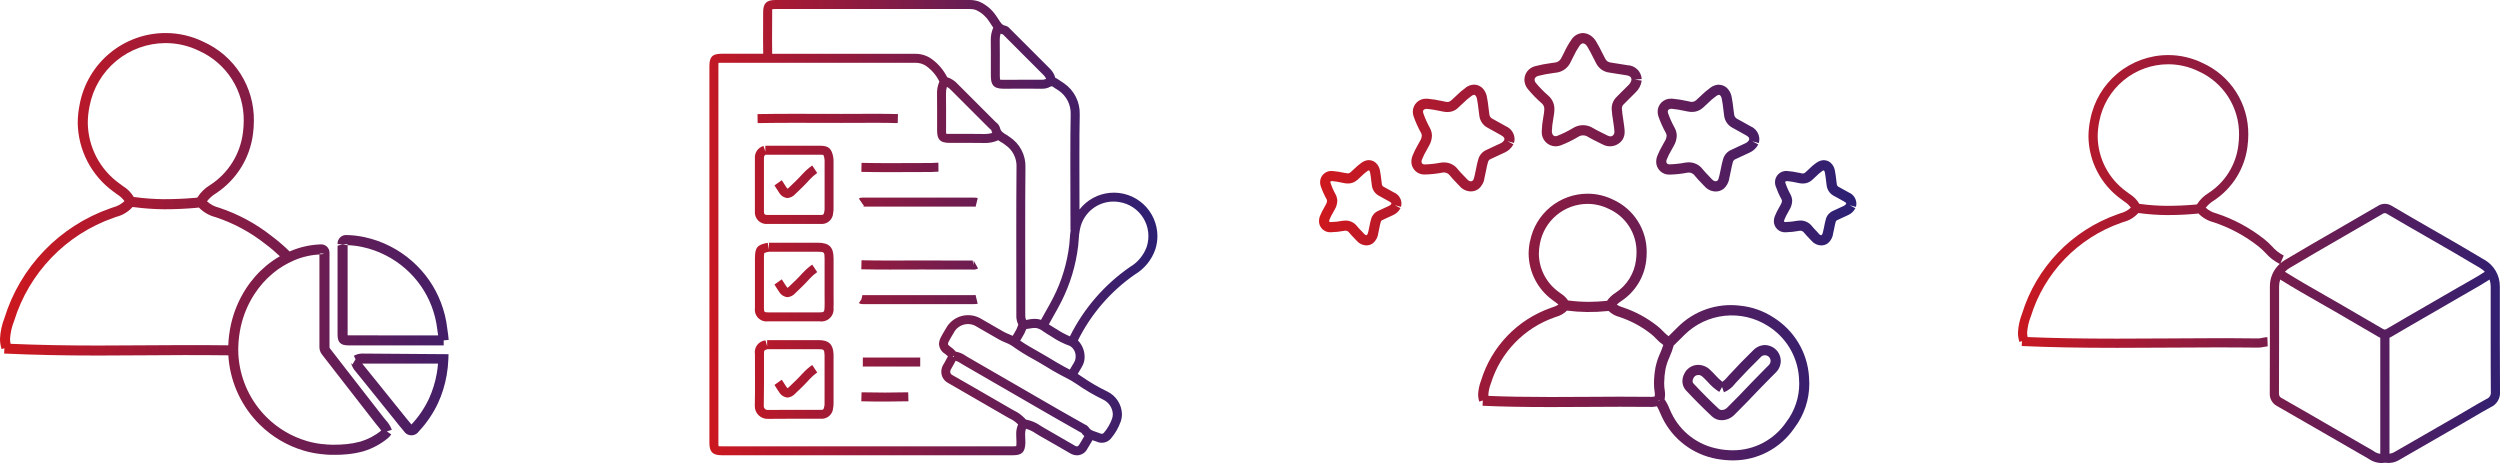 <svg xmlns="http://www.w3.org/2000/svg" xmlns:xlink="http://www.w3.org/1999/xlink" width="226.973" height="42.035" viewBox="0 0 226.973 42.035">
  <defs>
    <linearGradient id="linear-gradient" y1="1.168" x2="1.06" y2="1.087" gradientUnits="objectBoundingBox">
      <stop offset="0" stop-color="#ce181e"/>
      <stop offset="1" stop-color="#2a2075"/>
    </linearGradient>
    <linearGradient id="linear-gradient-2" y1="0.766" x2="1.17" y2="0.808" xlink:href="#linear-gradient"/>
    <linearGradient id="linear-gradient-3" x1="-0.039" y1="0.843" x2="1.053" y2="0.854" xlink:href="#linear-gradient"/>
    <linearGradient id="linear-gradient-4" y1="0.773" x2="1" y2="0.779" xlink:href="#linear-gradient"/>
    <clipPath id="clip-path">
      <path id="Path_4763" data-name="Path 4763" d="M13.813,35.617l-.02.816q1.07.026,2.139.025t2.139-.025l-.02-.816q-2.119.05-4.239,0M8.49,33.873c-.4.45-.843.871-1.256,1.262a1.425,1.425,0,0,1-.134.116,1.245,1.245,0,0,1-.12-.142c-.073-.1-.137-.206-.2-.312s-.133-.218-.207-.321l-.667.471c.064.089.12.183.177.276.077.126.155.253.244.372a1,1,0,0,0,.76.5,1.072,1.072,0,0,0,.711-.364c.425-.4.878-.836,1.3-1.307a4.158,4.158,0,0,1,.691-.607l-.452-.679a4.83,4.83,0,0,0-.844.739m5.437-.6h5.21v-.818h-5.21ZM4.938,36.84c.014-.691.019-1.383.019-2.076l0-2.6c0-.348,0-.367.312-.46H6.413l3.5,0c.488,0,.524.033.544.555v.953l0,3.374a1.323,1.323,0,0,1-.02.288c-.072.334-.094.334-.356.335H9.789l-2.364,0c-.7,0-1.4,0-2.11.011a.349.349,0,0,1-.377-.375m.307-5.41L5.09,30.9a1.081,1.081,0,0,0-.955,1.261l.005,2.6c0,.686,0,1.373-.018,2.087a1.152,1.152,0,0,0,1.211,1.18c.7-.009,1.394-.011,2.091-.011l2.364,0h.295a1.043,1.043,0,0,0,1.152-.98,2.059,2.059,0,0,0,.038-.459l0-4.4c-.037-.925-.43-1.3-1.358-1.3l-4.672,0Zm18.728-4.639-10.085,0-.086.384-.233.336a.678.678,0,0,0,.4.093l10.042,0a1.432,1.432,0,0,0,.349-.033l-.194-.793a1.066,1.066,0,0,1-.192.009M8.49,24.758c-.4.45-.843.872-1.256,1.262a1.425,1.425,0,0,1-.134.116,1.208,1.208,0,0,1-.12-.143c-.073-.1-.137-.205-.2-.31s-.133-.218-.208-.322l-.667.472c.064.089.12.182.177.277.078.125.155.252.244.371a.993.993,0,0,0,.76.5,1.068,1.068,0,0,0,.711-.364c.425-.4.878-.836,1.3-1.307a4.2,4.2,0,0,1,.691-.607l-.452-.679a4.867,4.867,0,0,0-.844.739m5.3-.314c.868.02,1.734.025,2.6.025l2.928-.007,2.273.005,1.809,0,.437,0c.046,0,.091.006.138.006a.77.77,0,0,0,.415-.11l-.4-.706-.015.408-.077-.413c-.045,0-.09-.005-.135-.005l-2.171,0-2.273-.005-2.928.007c-.86,0-1.722-.005-2.581-.025ZM5.327,28.36c-.333,0-.374-.042-.374-.378v-4.5a2.469,2.469,0,0,1,.031-.51,1.728,1.728,0,0,1,.427-.116H9.833c.6,0,.624.03.626.627v3.347l.005.693c0,.134,0,.269-.008.4-.017.4-.056.437-.456.437H5.327Zm.084-6.324v.628l-.116-.621c-.964.181-1.16.423-1.16,1.435v4.5a1.058,1.058,0,0,0,1.192,1.194H10a1.105,1.105,0,0,0,1.271-1.216c.007-.146.01-.294.01-.442l-.006-.693V23.478c0-1.049-.392-1.439-1.442-1.442Zm8.264-4.072-.1.073.465.671c-.047.033-.092.044-.092.049s.008,0,.026,0l10.042,0a.759.759,0,0,1,.155.01l.194-.792a1.566,1.566,0,0,0-.386-.033l-10.085,0ZM8.49,15.758c-.4.45-.842.872-1.256,1.263a1.3,1.3,0,0,1-.134.116,1.167,1.167,0,0,1-.12-.142c-.073-.1-.137-.206-.2-.313s-.133-.218-.207-.321l-.667.472c.064.09.12.183.177.276.077.127.155.253.244.373a.994.994,0,0,0,.76.5,1.072,1.072,0,0,0,.711-.364c.426-.4.878-.837,1.3-1.309a4.225,4.225,0,0,1,.691-.606l-.452-.678a4.891,4.891,0,0,0-.844.738m11.953-.98c-.1.009-.2.016-.314.016l-3.742.012c-.859,0-1.717-.005-2.575-.025l-.018.818c.864.019,1.729.024,2.593.024l3.758-.012c.118,0,.239-.009.359-.018.1-.007.193-.014.29-.015l-.007-.816c-.115,0-.229.008-.344.016M5.287,19.515c-.278,0-.335-.058-.335-.336V16.46l0-2.084c0-.221.062-.288.161-.33h4.971a1.7,1.7,0,0,1,.261.017,1,1,0,0,1,.094.316,1.319,1.319,0,0,1,.021.276v.018l0,2.107,0,2.107a1.348,1.348,0,0,1-.02.291c-.072.334-.077.334-.355.336H5.287Zm-.207-6.284v.537l-.168-.518a1.086,1.086,0,0,0-.781,1.135l0,4.795a1.052,1.052,0,0,0,1.151,1.151h4.8a1.039,1.039,0,0,0,1.153-.981,2.116,2.116,0,0,0,.037-.46l0-2.109,0-2.108a2.246,2.246,0,0,0-.037-.458c-.135-.651-.352-.983-1.154-.985Zm6.909-2.89-4.163-.008c-1.152,0-2.3.005-3.457.025l.013.818c1.149-.021,2.3-.026,3.444-.026l4.163.008,3.028-.009c.693,0,1.387.005,2.08.027l.025-.818c-.7-.021-1.4-.027-2.105-.027Zm21.158,30.1c-.459-.261-.915-.526-1.372-.792s-.935-.543-1.4-.809c-.1-.057-.2-.12-.3-.182a3.367,3.367,0,0,0-1.335-.567,1.268,1.268,0,0,0-.116-.116,3.2,3.2,0,0,0-.963-.7l-.251-.14q-1.706-.993-3.415-1.974L22.03,34.035a.331.331,0,0,1-.164-.291.386.386,0,0,1,.06-.206c.1-.165.194-.337.285-.509.049-.093.1-.184.148-.276A1.883,1.883,0,0,1,22.85,33c.072.045.143.09.218.133q2.983,1.71,5.955,3.442l.17.1c1.5.869,3,1.733,4.5,2.576l.088.044a1.305,1.305,0,0,0,.259.3c-.078.141-.162.278-.246.415l-.179.3c-.084.144-.167.218-.244.218a.483.483,0,0,1-.227-.077M22.1,32.356l.1-.056,0,.121Zm10.527,1.151-.354-.184c-.492-.264-.972-.554-1.518-.884-.318-.193-.64-.374-.963-.557-.527-.3-1.068-.6-1.572-.954.052-.1.111-.193.168-.288a3.7,3.7,0,0,0,.382-.767c.116-.013.232-.032.349-.053a1.805,1.805,0,0,1,.544-.044,1.6,1.6,0,0,1,.666.324c.1.07.2.139.309.2.137.082.273.168.41.253a7.294,7.294,0,0,0,1.689.856,1.08,1.08,0,0,1,.513.991.892.892,0,0,1-.062.346,2.949,2.949,0,0,1-.241.432c-.076.122-.154.246-.222.38l-.1-.05m2.838,5.834c-.114-.048-.235-.089-.355-.128-.33-.109-.538-.185-.657-.393a.751.751,0,0,0-.355-.281c-1.506-.842-3-1.7-4.495-2.57l-.169-.1q-2.978-1.727-5.958-3.442l-.191-.117a2.18,2.18,0,0,0-.906-.383,2.562,2.562,0,0,0-.519-.467c-.091-.068-.2-.162-.2-.228a.618.618,0,0,1,.084-.248c.091-.18.2-.355.3-.53l.141-.238a1.45,1.45,0,0,1,2.084-.561c.472.278.948.551,1.425.822l.6.344a5.288,5.288,0,0,0,.58.274,2.914,2.914,0,0,1,.6.3,17.3,17.3,0,0,0,1.919,1.2c.315.178.631.355,1.008.585.492.3.984.6,1.489.865l.365.19a8.583,8.583,0,0,1,1.09.632,17.64,17.64,0,0,0,2.4,1.408,1.543,1.543,0,0,1,.885,1.316,1.341,1.341,0,0,1-.073.43,4.122,4.122,0,0,1-.745,1.279.219.219,0,0,1-.176.083.449.449,0,0,1-.171-.04m-3.983-9.48c-.141-.089-.282-.176-.426-.262-.081-.048-.159-.1-.236-.153.146-.272.3-.54.45-.809.234-.413.468-.826.681-1.251a15.123,15.123,0,0,0,1.531-5.056c.023-.193.037-.39.05-.585a5.74,5.74,0,0,1,.113-.937,3.1,3.1,0,0,1,3.549-2.47A3.127,3.127,0,0,1,39.706,22.4a3.518,3.518,0,0,1-1.531,1.845,16.663,16.663,0,0,0-5.444,6.295,7.9,7.9,0,0,1-1.25-.681m-9.993-18,0-1.974c0-.445,0-.893-.008-1.386a1.9,1.9,0,0,1,.084-.616,1.4,1.4,0,0,1,.381.3q1.714,1.717,3.432,3.431c.038.039.08.075.121.112s.091.073.09.062a1.625,1.625,0,0,0,.09.282,2.6,2.6,0,0,1-.783.094h-.008c-.424-.008-.85-.011-1.276-.011l-1.83,0a1.666,1.666,0,0,0-.27,0,1.1,1.1,0,0,1-.024-.292M.818,40.219V6.032c0-.139.005-.224.005-.271,0-.03,0-.043-.009-.046A1.128,1.128,0,0,1,1.069,5.7H18.722a1.7,1.7,0,0,1,.97.3,3.741,3.741,0,0,1,1.18,1.389l.009.017a2.6,2.6,0,0,0-.214,1.153q.008.664.007,1.327l0,1.976c0,.817.293,1.107,1.11,1.109l1.831,0c.421,0,.842,0,1.265.01h.091a2.789,2.789,0,0,0,1.253-.248,4.122,4.122,0,0,0,.438.274.766.766,0,0,1,.088.065l.093.072a2.3,2.3,0,0,1,1.04,2.063q-.026,3.08-.022,6.156l.006,6.953,0,.305a1.725,1.725,0,0,0,.179.85.788.788,0,0,0-.039.106,2.522,2.522,0,0,1-.312.642c-.053.088-.108.178-.16.271-.113-.053-.227-.1-.34-.149a4.542,4.542,0,0,1-.492-.228l-.6-.344c-.474-.271-.947-.541-1.417-.818a2.286,2.286,0,0,0-3.206.857l-.135.229c-.113.191-.227.382-.327.58a1.374,1.374,0,0,0-.172.615,1.113,1.113,0,0,0,.535.886,2.56,2.56,0,0,1,.278.225c-.056.1-.11.2-.165.306-.08.153-.159.306-.253.454a1.2,1.2,0,0,0-.185.64,1.139,1.139,0,0,0,.571,1l1.96,1.132q1.708.986,3.412,1.973c.09.053.182.1.274.152a2.5,2.5,0,0,1,.725.506.31.31,0,0,0,.03.031,2.081,2.081,0,0,0-.173.9c0,.12.006.24.012.361s.011.214.011.32l0,.092c-.005.151-.015.232-.015.266,0,.015,0,.021.005.021a1.03,1.03,0,0,1-.289.023H1.111c-.132,0-.207-.007-.244-.007-.016,0-.024,0-.026.005a1.09,1.09,0,0,1-.023-.294m25.9-37.086h0M26.368,6.9l0-.776,0-1.326v-.03c0-.364,0-.73-.008-1.144a1.953,1.953,0,0,1,.075-.565,1.354,1.354,0,0,0,.22.066.136.136,0,0,0,.023.027l3.665,3.668a1.02,1.02,0,0,1,.227.335l-.032.02a.882.882,0,0,1-.4.066l-1.917,0c-.507,0-1.014,0-1.561.005-.133,0-.208-.007-.241-.007-.013,0-.02,0-.021,0a1.456,1.456,0,0,1-.028-.338M28.677,28.62l0-.305-.005-6.953c0-2.05,0-4.1.022-6.184a3.16,3.16,0,0,0-1.443-2.747,2.174,2.174,0,0,0-.19-.135c-.415-.233-.612-.386-.677-.684a.932.932,0,0,0-.352-.5l-.079-.072q-1.718-1.715-3.429-3.43a2.154,2.154,0,0,0-.936-.6,4.552,4.552,0,0,0-1.443-1.68,2.5,2.5,0,0,0-1.428-.444H5.7c-.007-.351-.01-.818-.01-1.306L5.7,1.38l0-.3C5.7.966,5.7.9,5.7.865c0-.013,0-.021,0-.022A1.178,1.178,0,0,1,5.991.82l17.665,0a1.571,1.571,0,0,1,.578.1,2.8,2.8,0,0,1,1.155,1.015c.064.086.123.18.182.274s.125.2.2.3l0,.006a2.673,2.673,0,0,0-.224,1.156V3.69c.006.37.007.738.007,1.106V6.122l0,.783c.009.746.187,1.151,1.152,1.151h0c.505,0,1.008-.006,1.513-.006l1.948.005a1.462,1.462,0,0,0,.8-.191.223.223,0,0,1,.229.015,2.594,2.594,0,0,0,.315.213c.065.041.133.081.2.128A2.5,2.5,0,0,1,32.8,10.38l0,.107c-.023.847-.03,2.414-.03,4.106,0,1.413,0,2.915.008,4.159l.005,2.131H32.8c-.045.27-.064.542-.081.8-.012.182-.025.364-.047.544a14.151,14.151,0,0,1-1.449,4.786c-.208.413-.435.814-.663,1.215-.153.27-.306.54-.453.813a1.791,1.791,0,0,0-.328-.079,2.513,2.513,0,0,0-.8.047c-.078.013-.154.028-.233.039a1.043,1.043,0,0,1-.065-.433M23.643,0,5.991,0C5.181,0,4.88.3,4.88,1.112V1.38L4.874,3.574c0,.486,0,.95.011,1.307H1.069c-.9,0-1.068.4-1.068,1.152V40.22c0,.81.3,1.111,1.11,1.111h26.46c.8,0,1.083-.277,1.116-1.1l0-.117c0-.119-.005-.238-.011-.359s-.011-.215-.011-.321a1.374,1.374,0,0,1,.076-.509,3.091,3.091,0,0,1,.9.432c.11.068.219.134.33.2.468.265.933.535,1.4.8s.919.535,1.381.8a1.277,1.277,0,0,0,.629.183,1.082,1.082,0,0,0,.951-.624l.169-.28c.095-.156.19-.311.277-.471l.082.027c.1.033.2.064.293.1a1.088,1.088,0,0,0,1.3-.275,4.936,4.936,0,0,0,.888-1.537,2.178,2.178,0,0,0,.116-.691,2.348,2.348,0,0,0-1.332-2.044A17.133,17.133,0,0,1,33.82,34.2c-.124-.09-.251-.173-.38-.251.056-.112.127-.225.2-.341a3.831,3.831,0,0,0,.3-.548,1.687,1.687,0,0,0,.126-.663,2.106,2.106,0,0,0-.608-1.488,15.887,15.887,0,0,1,5.165-5.983,4.3,4.3,0,0,0,1.86-2.277,3.969,3.969,0,0,0,.193-1.22A3.952,3.952,0,0,0,33.6,19.023V18.75c0-1.245-.008-2.745-.008-4.157,0-1.683.006-3.241.03-4.086l0-.127A3.3,3.3,0,0,0,32.2,7.565c-.082-.062-.17-.116-.258-.169a2.128,2.128,0,0,1-.229-.153,1.112,1.112,0,0,0-.31-.178,1.8,1.8,0,0,0-.483-.827L27.287,2.606a.749.749,0,0,0-.434-.278c-.262-.044-.389-.228-.59-.551-.072-.116-.143-.229-.223-.334A3.588,3.588,0,0,0,24.534.161,2.392,2.392,0,0,0,23.643,0Z" transform="translate(0 0)" fill="url(#linear-gradient)"/>
    </clipPath>
    <clipPath id="clip-path-2">
      <path id="Path_4762" data-name="Path 4762" d="M37.346,35.529c-.271-.316-.532-.643-.8-.978q-1.177-1.477-2.369-2.94L33.01,30.167c-.042-.054-.084-.1-.119-.153h6.823l.054,0c-.026.317-.068.65-.114.894a9.472,9.472,0,0,1-.713,2.3,9.063,9.063,0,0,1-1.578,2.324l0,.005-.012-.013M32.126,29.3l.151.313.2-.31-.2.311,0,.008L32,30.087a.362.362,0,0,1-.147-.247,1.707,1.707,0,0,0,.445.9l1.17,1.447c.79.975,1.581,1.952,2.37,2.942.267.336.536.674.816,1a.813.813,0,0,0,1.378.03A9.9,9.9,0,0,0,39.767,33.6a10.281,10.281,0,0,0,.783-2.517,10.608,10.608,0,0,0,.157-1.479l.014-.446L32.862,29.1a1.627,1.627,0,0,0-.736.2m-.5-1.853h-.065c0-.019,0-.041,0-.065l0-8.122-.457-.031.466-.084c-.01.035-.049.078-.049.1s0,.012.013.013a7.786,7.786,0,0,1,1.371.17,8.7,8.7,0,0,1,3.929,1.99,8.581,8.581,0,0,1,2.345,3.371,8.765,8.765,0,0,1,.524,2.134c.011.1.021.169.036.258.011.069.025.15.04.27H37.695Zm-.978-8.287.454.029-.455.116v4.037l0,4.041c0,.7.277.975.976.975l4.048,0h4.612v-.456l.454-.043c-.046-.482-.078-.68-.1-.829-.012-.07-.021-.128-.03-.209a9.592,9.592,0,0,0-.58-2.362,9.486,9.486,0,0,0-2.589-3.727,9.591,9.591,0,0,0-4.336-2.2,8.637,8.637,0,0,0-1.6-.192.777.777,0,0,0-.855.816M29.291,37.322a7.887,7.887,0,0,1-1.45-.286A8.656,8.656,0,0,1,24.224,34.9a8.722,8.722,0,0,1-2.556-5.369,7.312,7.312,0,0,1-.038-.77c0-.11,0-.22.006-.328a10,10,0,0,1,.23-1.8,8.986,8.986,0,0,1,1.215-2.9,8.323,8.323,0,0,1,1.691-1.917A7.8,7.8,0,0,1,26.7,20.64a6.7,6.7,0,0,1,2.412-.54L29,20.125v8.366a1.089,1.089,0,0,0,.229.689q.749.972,1.505,1.94l3.4,4.371c.061.078.124.153.189.229a3.683,3.683,0,0,1,.287.374,5.431,5.431,0,0,1-1.891,1,7.684,7.684,0,0,1-1.261.229,10.474,10.474,0,0,1-1.089.053l-.25,0a7.235,7.235,0,0,1-.827-.06M29,20.018l.456.005-.321.072A.812.812,0,0,1,29,20.018M.961,28.212a2.009,2.009,0,0,1-.049-.45,5.285,5.285,0,0,1,.37-1.625,14.441,14.441,0,0,1,9.027-9.36l.244-.088a2.915,2.915,0,0,0,1.481-.894.852.852,0,0,1,.123.011A22.007,22.007,0,0,0,14.9,16c1.008,0,1.942-.043,2.855-.124l.117-.013c.053-.007.108-.014.183-.022a3.2,3.2,0,0,0,1.522.878,14.742,14.742,0,0,1,4.5,2.423,14.046,14.046,0,0,1,1.332,1.123,9.023,9.023,0,0,0-1.221.846,9.26,9.26,0,0,0-1.876,2.125,9.917,9.917,0,0,0-1.339,3.2,10.952,10.952,0,0,0-.249,1.916c-2.861-.035-5.347-.016-7.746,0-1.372.01-2.713.02-4.08.02-2.906,0-5.38-.048-7.941-.156M12.271,14.9c-.042,0-.083-.01-.126-.012a2.855,2.855,0,0,0-.983-.992c-.1-.07-.2-.141-.292-.215a6.887,6.887,0,0,1-2.9-5.515,7.549,7.549,0,0,1,.163-1.538,7.037,7.037,0,0,1,6.9-5.716,6.912,6.912,0,0,1,3.05.709,6.868,6.868,0,0,1,4.045,6.336,8.528,8.528,0,0,1-.071,1.073,6.632,6.632,0,0,1-2.965,4.76,3.505,3.505,0,0,0-1.179,1.15c-.061.005-.133.013-.232.025-.887.078-1.794.118-2.805.12a20.889,20.889,0,0,1-2.6-.185M15.031,0A7.938,7.938,0,0,0,7.24,6.442a8.455,8.455,0,0,0-.183,1.724A7.855,7.855,0,0,0,10.3,14.4c.106.085.219.164.329.243a2.275,2.275,0,0,1,.673.617,2.362,2.362,0,0,1-1.055.573l-.26.093A15.344,15.344,0,0,0,.4,25.886,5.944,5.944,0,0,0,0,27.762a2.955,2.955,0,0,0,.149.934L.4,28.613.374,29.1c2.772.125,5.4.18,8.528.18,1.37,0,2.713-.01,4.086-.02,2.4-.018,4.886-.036,7.744,0,.007.122.016.245.027.367a9.655,9.655,0,0,0,2.825,5.926,9.544,9.544,0,0,0,3.991,2.359,8.858,8.858,0,0,0,1.613.319,8.309,8.309,0,0,0,1,.066H30.2l.182,0a10.972,10.972,0,0,0,1.185-.059,8.389,8.389,0,0,0,1.41-.26,6.388,6.388,0,0,0,2.255-1.209,1.413,1.413,0,0,0,.288-.333l-.4-.265.453-.151a2.659,2.659,0,0,0-.553-.881c-.056-.066-.113-.133-.167-.2l-3.4-4.372q-.753-.966-1.5-1.937a.182.182,0,0,1-.038-.131l0-8.4,0-.146a.754.754,0,0,0-.853-.762h-.006a7.6,7.6,0,0,0-2.7.614l-.062.026a16.329,16.329,0,0,0-1.646-1.411,15.637,15.637,0,0,0-4.775-2.567,2.423,2.423,0,0,1-1.083-.577,3.1,3.1,0,0,1,.828-.73,7.6,7.6,0,0,0,3.353-5.393,9.1,9.1,0,0,0,.079-1.191A7.75,7.75,0,0,0,18.48.8,7.825,7.825,0,0,0,15.031,0Z" fill="url(#linear-gradient-2)"/>
    </clipPath>
    <clipPath id="clip-path-3">
      <path id="Path_4764" data-name="Path 4764" d="M33.73,25.665a1.288,1.288,0,0,0,.162-.082c1.181-.7,2.371-1.383,3.559-2.067q1.319-.758,2.63-1.522c.288-.169.577-.333.867-.5.619-.353,1.256-.715,1.87-1.112a2.146,2.146,0,0,1,.1.64v4.971c0,1.523,0,3.047.014,4.582a.611.611,0,0,1-.4.649c-.538.294-1.067.606-1.6.919-.327.194-.655.387-.985.576q-1.331.762-2.654,1.53-1.544.89-3.089,1.776a1.168,1.168,0,0,1-.473.164ZM32.354,35.992c-.267-.167-.539-.321-.812-.474l-2.885-1.664c-1.568-.909-3.139-1.819-4.717-2.715-.18-.1-.243-.184-.243-.453q.014-2.416.011-4.833V24.471l0-3.447a2.055,2.055,0,0,1,.1-.646c1.205.756,2.454,1.467,3.663,2.156.792.452,1.586.9,2.371,1.369.455.271.915.535,1.375.8.5.291,1.01.582,1.511.881a1.573,1.573,0,0,0,.166.084V36.2a1.258,1.258,0,0,1-.54-.2m.8-11.126c-.5-.3-1.015-.594-1.524-.887-.456-.262-.912-.524-1.365-.793-.789-.468-1.587-.922-2.384-1.376-1.206-.687-2.451-1.4-3.645-2.146a2.15,2.15,0,0,1,.45-.354c1.6-.952,3.205-1.88,4.815-2.809,1.205-.694,2.411-1.388,3.61-2.093a.322.322,0,0,1,.393,0c1.225.724,2.458,1.432,3.692,2.14,1.584.909,3.168,1.82,4.733,2.759a2.281,2.281,0,0,1,.458.358c-.6.391-1.239.753-1.855,1.1-.292.167-.585.334-.876.5-.873.511-1.747,1.015-2.624,1.519-1.192.687-2.384,1.373-3.568,2.073a.319.319,0,0,1-.157.056.309.309,0,0,1-.153-.054M11.136,13.523c-.038-.005-.075-.009-.114-.013a2.581,2.581,0,0,0-.887-.9c-.092-.065-.182-.13-.267-.2a6.247,6.247,0,0,1-2.631-5,7.034,7.034,0,0,1,.147-1.4A6.381,6.381,0,0,1,13.639.835a6.269,6.269,0,0,1,2.766.642,6.228,6.228,0,0,1,3.668,5.746,7.516,7.516,0,0,1-.065.974,6.017,6.017,0,0,1-2.69,4.316,3.2,3.2,0,0,0-1.068,1.043c-.055,0-.12.012-.209.023-.8.071-1.623.108-2.545.109a19.085,19.085,0,0,1-2.359-.166M13.639,0A7.208,7.208,0,0,0,6.567,5.85,7.764,7.764,0,0,0,6.4,7.415,7.133,7.133,0,0,0,9.348,13.07c.1.077.2.15.3.223a2.067,2.067,0,0,1,.6.556,2.133,2.133,0,0,1-.951.515l-.238.085A13.907,13.907,0,0,0,.371,23.484,5.419,5.419,0,0,0,0,25.2a2.613,2.613,0,0,0,.136.846l.225-.076-.019.444c2.517.114,5.186.166,8.658.166,1.544,0,3.088-.01,4.631-.019,2.725-.016,5.422-.034,8.188,0a2.542,2.542,0,0,0,.53-.069,2.035,2.035,0,0,1,.325-.05l-.032-.834a2.79,2.79,0,0,0-.462.067,1.87,1.87,0,0,1-.369.051c-2.728-.036-5.457-.019-8.187,0-1.542.009-3.084.019-4.626.019-3.23,0-5.762-.045-8.122-.143a1.892,1.892,0,0,1-.042-.4,4.827,4.827,0,0,1,.336-1.477,13.1,13.1,0,0,1,8.187-8.492l.223-.08a2.625,2.625,0,0,0,1.341-.811.953.953,0,0,1,.113.01,19.775,19.775,0,0,0,2.49.174c.921,0,1.769-.038,2.591-.114l.109-.012.159-.02a2.917,2.917,0,0,0,1.383.8,13.335,13.335,0,0,1,4.08,2.2,6.157,6.157,0,0,1,.618.573,4.319,4.319,0,0,0,1.3,1.009,2.733,2.733,0,0,0-.892,2.062v4.831c0,1.609,0,3.219-.011,4.839a1.231,1.231,0,0,0,.666,1.173c1.575.9,3.143,1.8,4.71,2.712l2.894,1.67c.261.147.522.294.778.455a2.025,2.025,0,0,0,1.078.334,1.751,1.751,0,0,0,.267-.021l.115-.006a1.872,1.872,0,0,0,1.247-.256c1.033-.588,2.062-1.184,3.092-1.779q1.324-.765,2.65-1.528c.334-.19.665-.386,1-.582.52-.308,1.042-.615,1.572-.9a1.427,1.427,0,0,0,.835-1.4q-.018-2.283-.016-4.564V21.02a2.756,2.756,0,0,0-1.386-2.429c-1.571-.943-3.159-1.855-4.748-2.768-1.23-.708-2.461-1.415-3.682-2.136a1.155,1.155,0,0,0-1.243,0q-1.794,1.054-3.6,2.09c-1.615.929-3.227,1.859-4.826,2.814a3.054,3.054,0,0,0-.433.311l.3-.7a3.551,3.551,0,0,1-1.071-.843,6.837,6.837,0,0,0-.7-.648,14.163,14.163,0,0,0-4.334-2.333,2.218,2.218,0,0,1-.98-.519,2.806,2.806,0,0,1,.749-.659,6.908,6.908,0,0,0,3.044-4.9,8.351,8.351,0,0,0,.072-1.083A7.039,7.039,0,0,0,16.77.725,7.112,7.112,0,0,0,13.639,0Z" fill="url(#linear-gradient-3)"/>
    </clipPath>
    <clipPath id="clip-path-4">
      <path id="Path_4759" data-name="Path 4759" d="M37.763,31.848l.119-.135c.76-.824,1.476-1.561,2.187-2.252a.517.517,0,1,1,.766.688c-.215.222-.434.44-.651.659-.317.319-.634.637-.945.965-.714.754-1.431,1.505-2.175,2.233a.7.7,0,0,1-.49.221.367.367,0,0,1-.245-.077c-.779-.728-1.565-1.514-2.334-2.337a.285.285,0,0,1-.078-.206.57.57,0,0,1,.062-.241.49.49,0,0,1,.482-.32c.147,0,.263.062.458.246.133.124.259.257.383.39a4.488,4.488,0,0,0,1.041.9l.254-.445.167.479a2.387,2.387,0,0,0,1-.767M39.426,28.8c-.723.7-1.45,1.451-2.222,2.289l-.13.148a2.315,2.315,0,0,1-.449.428,4.8,4.8,0,0,1-.648-.612c-.14-.149-.278-.3-.424-.432a1.575,1.575,0,0,0-1.145-.494H34.4a1.4,1.4,0,0,0-1.247.83,1.468,1.468,0,0,0-.159.651,1.224,1.224,0,0,0,.326.837c.784.838,1.585,1.639,2.378,2.38a1.267,1.267,0,0,0,.875.326,1.621,1.621,0,0,0,1.137-.486c.75-.736,1.475-1.495,2.2-2.257.305-.322.617-.635.929-.949q.332-.331.661-.667a1.473,1.473,0,0,0,.425-1.025,1.442,1.442,0,0,0-.955-1.347,1.3,1.3,0,0,0-.481-.094,1.529,1.529,0,0,0-1.06.472m-8.584,4.55.077.017-.072.069Zm1.388-5.105v0h0v0m4.063,9.514a5.866,5.866,0,0,1-4.306-3.271c-.067-.129-.123-.264-.18-.4a3.8,3.8,0,0,0-.433-.822,2.7,2.7,0,0,0,.043-.46,1.912,1.912,0,0,0-.028-.338,4.213,4.213,0,0,1-.054-.692,7.722,7.722,0,0,1,.122-1.27,5.213,5.213,0,0,1,.371-1.1,7,7,0,0,0,.37-1.031l.012-.012c.183-.173.359-.35.535-.527.148-.15.3-.3.45-.447a6.107,6.107,0,0,1,7.552-.8,6,6,0,0,1,2.828,4.7c.015.18.023.359.023.537a5.733,5.733,0,0,1-1.182,3.5,5.838,5.838,0,0,1-4.84,2.558,7.3,7.3,0,0,1-1.285-.118m-20.909-4.82c0-.042-.007-.088-.007-.133a3.37,3.37,0,0,1,.231-1.006,9.234,9.234,0,0,1,5.768-5.984l.159-.057a2.211,2.211,0,0,0,.979-.563,15.84,15.84,0,0,0,3.657.043l.118-.012a2.285,2.285,0,0,0,1,.551,9.43,9.43,0,0,1,2.874,1.552,4.281,4.281,0,0,1,.428.4,4.14,4.14,0,0,0,.667.585c-.074.243-.175.483-.28.735a5.922,5.922,0,0,0-.43,1.306,8.586,8.586,0,0,0-.137,1.424,5.1,5.1,0,0,0,.068.847,1.037,1.037,0,0,1,.014.183,1.539,1.539,0,0,1-.011.181h-.008a1.113,1.113,0,0,1-.235.034c-1.954-.026-3.909-.014-5.866,0-1.107.007-2.212.014-3.319.014-2.253,0-4.027-.03-5.671-.1M26.228,25.16h0m-3.617-.882a2.162,2.162,0,0,0-.642-.621c-.062-.046-.125-.09-.184-.137a4.322,4.322,0,0,1-1.823-3.457,4.724,4.724,0,0,1,.1-.967,4.408,4.408,0,0,1,4.319-3.584,4.339,4.339,0,0,1,1.912.444,4.255,4.255,0,0,1,2.535,3.972,5.063,5.063,0,0,1-.046.675,4.148,4.148,0,0,1-1.858,2.98,2.563,2.563,0,0,0-.769.728l-.069.008c-.509.047-1.005.086-1.583.086a15.233,15.233,0,0,1-1.9-.127m-3.449-5.369a5.674,5.674,0,0,0-.121,1.154,5.266,5.266,0,0,0,2.171,4.181c.072.057.147.11.223.164a2.4,2.4,0,0,1,.311.248,1.942,1.942,0,0,1-.516.234l-.175.063a10.137,10.137,0,0,0-6.331,6.593,3.983,3.983,0,0,0-.267,1.261,2.057,2.057,0,0,0,.106.659l.317-.107-.022.481c1.8.082,3.71.118,6.2.118,1.108,0,2.216-.007,3.325-.014,1.95-.012,3.881-.024,5.863,0a2.024,2.024,0,0,0,.415-.053l.025-.005a3.564,3.564,0,0,1,.274.56c.067.158.134.315.211.465a6.838,6.838,0,0,0,4.962,3.755,8.312,8.312,0,0,0,1.451.133,6.713,6.713,0,0,0,5.574-2.929,6.634,6.634,0,0,0,1.366-4.049c0-.2-.009-.41-.027-.618a6.874,6.874,0,0,0-3.242-5.39,6.7,6.7,0,0,0-3.005-1.058,6.79,6.79,0,0,0-5.691,1.966c-.158.151-.312.305-.465.46l-.02.02c-.109.11-.218.221-.325.325a3.752,3.752,0,0,1-.5-.447,5,5,0,0,0-.522-.482,10.338,10.338,0,0,0-3.154-1.7,1.847,1.847,0,0,1-.527-.234,2.486,2.486,0,0,1,.4-.324A5.1,5.1,0,0,0,29.7,20.724a6.058,6.058,0,0,0,.053-.8,5.2,5.2,0,0,0-3.054-4.8,5.252,5.252,0,0,0-2.315-.538,5.323,5.323,0,0,0-5.222,4.32m-15.7-5.55c.122-.107.241-.218.358-.333a4.7,4.7,0,0,1,.587-.5c.091-.06.136-.065.178-.01a.449.449,0,0,1,.059.179c.049.233.075.47.1.707.016.149.034.3.056.444a1.231,1.231,0,0,0,.665.944c.168.087.333.181.5.275.14.079.278.159.418.234.123.067.187.125.187.175a.274.274,0,0,1,0,.041.5.5,0,0,1-.228.187c-.2.088-.394.18-.591.272l-.374.176a1.108,1.108,0,0,0-.636.714,6.1,6.1,0,0,0-.161.687c-.026.133-.052.265-.083.394l-.026.111c-.028.123-.056.251-.162.305a.273.273,0,0,1-.182-.1L3.879,18c-.142-.148-.286-.293-.415-.452a1.31,1.31,0,0,0-1.057-.523,1.65,1.65,0,0,0-.285.025,6.793,6.793,0,0,1-1.079.115c-.111,0-.12-.047-.12-.1l.02-.1a5.079,5.079,0,0,1,.355-.707l.136-.245a1.623,1.623,0,0,0,.228-.77,1.31,1.31,0,0,0-.173-.628,5.883,5.883,0,0,1-.462-1.075c0-.024,0-.1.158-.1h0a6.963,6.963,0,0,1,.927.151l.173.035a1.815,1.815,0,0,0,.345.035,1.218,1.218,0,0,0,.83-.31m.431-1.6a5.438,5.438,0,0,0-.71.6c-.107.1-.213.205-.327.3a.383.383,0,0,1-.389.065L2.3,12.694a7.592,7.592,0,0,0-1.14-.172A1.016,1.016,0,0,0,.1,13.544a1.146,1.146,0,0,0,.056.35,7.471,7.471,0,0,0,.536,1.2.34.34,0,0,1,.042.156.769.769,0,0,1-.115.331l-.128.23a5.69,5.69,0,0,0-.416.84A1.192,1.192,0,0,0,0,17.069a1.009,1.009,0,0,0,1.043,1.019,7.478,7.478,0,0,0,1.233-.128.416.416,0,0,1,.472.168c.145.18.306.348.469.514l.227.238a1.161,1.161,0,0,0,.861.4,1,1,0,0,0,.6-.2,1.394,1.394,0,0,0,.479-.92c.034-.145.065-.292.092-.439a5.662,5.662,0,0,1,.139-.594c.017-.063.045-.1.138-.144l.383-.18c.19-.089.38-.179.573-.264A1.4,1.4,0,0,0,7.4,15.9l-.523-.272.568.153a1.229,1.229,0,0,0,.042-.314,1.1,1.1,0,0,0-.674-.988c-.133-.072-.266-.147-.4-.222-.176-.1-.352-.2-.53-.292a.3.3,0,0,1-.177-.259c-.019-.139-.036-.278-.053-.418-.031-.263-.063-.526-.114-.781a1.286,1.286,0,0,0-.24-.57.958.958,0,0,0-.768-.4,1.165,1.165,0,0,0-.648.223m40.867,1.6c.121-.105.237-.216.354-.327a4.5,4.5,0,0,1,.591-.509c.094-.062.138-.066.179-.011a.491.491,0,0,1,.059.179c.048.231.074.465.1.7.018.152.035.3.058.452a1.227,1.227,0,0,0,.664.944c.17.087.335.181.5.275.14.079.279.159.418.234s.191.126.191.176a.25.25,0,0,1-.005.038.488.488,0,0,1-.228.189c-.191.084-.379.173-.567.262l-.4.186a1.128,1.128,0,0,0-.637.716c-.065.218-.11.441-.154.664-.026.14-.055.278-.089.42l-.022.1c-.028.127-.057.257-.164.313a.273.273,0,0,1-.182-.1L45.182,18c-.144-.149-.288-.3-.419-.459a1.321,1.321,0,0,0-1.058-.521,1.662,1.662,0,0,0-.286.025,6.7,6.7,0,0,1-1.08.115c-.108,0-.117-.046-.117-.094a.3.3,0,0,1,.021-.1,4.9,4.9,0,0,1,.347-.7l.14-.254a1.613,1.613,0,0,0,.231-.771,1.294,1.294,0,0,0-.161-.6,5.965,5.965,0,0,1-.475-1.1c0-.065.023-.065.159-.1a7.063,7.063,0,0,1,.92.149l.181.037a1.75,1.75,0,0,0,.346.036,1.218,1.218,0,0,0,.828-.311m.433-1.6a5.282,5.282,0,0,0-.718.609c-.105.1-.209.2-.32.3a.371.371,0,0,1-.388.065l-.175-.035a7.564,7.564,0,0,0-1.134-.17A1.017,1.017,0,0,0,41.4,13.544a1.159,1.159,0,0,0,.056.352,7.9,7.9,0,0,0,.535,1.2.313.313,0,0,1,.044.155.763.763,0,0,1-.118.332l-.134.241a5.651,5.651,0,0,0-.406.826,1.182,1.182,0,0,0-.08.424,1.006,1.006,0,0,0,1.04,1.017,7.522,7.522,0,0,0,1.235-.128.415.415,0,0,1,.472.168c.147.182.31.35.472.519l.222.233a1.167,1.167,0,0,0,.863.4,1.013,1.013,0,0,0,.606-.2,1.39,1.39,0,0,0,.477-.917c.037-.153.068-.306.1-.461.037-.191.075-.385.13-.573a.208.208,0,0,1,.138-.146l.408-.19c.184-.085.367-.172.552-.254a1.4,1.4,0,0,0,.688-.635l-.516-.274.563.153a1.188,1.188,0,0,0,.043-.314,1.108,1.108,0,0,0-.675-.989c-.135-.072-.266-.147-.4-.222-.176-.1-.352-.2-.53-.292a.3.3,0,0,1-.176-.259c-.021-.141-.036-.282-.054-.424-.029-.262-.061-.522-.114-.781a1.274,1.274,0,0,0-.238-.564.959.959,0,0,0-.767-.4,1.178,1.178,0,0,0-.648.222M12.613,6.8c.156-.136.305-.277.454-.42a5.935,5.935,0,0,1,.778-.666.489.489,0,0,1,.246-.106c.053,0,.114.065.159.12a.693.693,0,0,1,.1.284c.062.3.1.608.133.914.023.192.046.383.074.573a1.418,1.418,0,0,0,.78,1.114c.212.111.42.23.627.348.185.106.37.211.556.311.309.168.312.286.312.343h0a.5.5,0,0,1-.011.1.741.741,0,0,1-.364.313c-.257.114-.511.235-.765.354l-.475.224a1.3,1.3,0,0,0-.75.839,8.016,8.016,0,0,0-.2.856c-.033.175-.069.351-.112.529l-.03.13c-.052.234-.087.38-.186.453-.131.1-.328.043-.481-.125-.1-.112-.211-.223-.318-.334-.184-.189-.368-.378-.534-.584a1.564,1.564,0,0,0-1.257-.623,2.058,2.058,0,0,0-.345.03,8.651,8.651,0,0,1-1.411.152c-.184,0-.284-.092-.284-.256a.493.493,0,0,1,.035-.173,6.312,6.312,0,0,1,.452-.912l.18-.327a1.945,1.945,0,0,0,.28-.932,1.518,1.518,0,0,0-.188-.714,8.5,8.5,0,0,1-.6-1.342.412.412,0,0,1-.022-.131c0-.161.078-.244.346-.259a9.248,9.248,0,0,1,1.172.189l.256.051a2.216,2.216,0,0,0,.446.051,1.376,1.376,0,0,0,.953-.37m.718-1.852a6.651,6.651,0,0,0-.9.766c-.137.131-.275.264-.421.389-.213.188-.341.169-.613.113l-.252-.052a10.284,10.284,0,0,0-1.289-.205l-.111,0A1.179,1.179,0,0,0,8.518,7.135a1.344,1.344,0,0,0,.065.411,9.573,9.573,0,0,0,.682,1.518.545.545,0,0,1,.07.259,1.078,1.078,0,0,1-.169.491l-.175.316a7.36,7.36,0,0,0-.513,1.044,1.4,1.4,0,0,0-.092.494,1.168,1.168,0,0,0,1.206,1.177,9.6,9.6,0,0,0,1.565-.163.687.687,0,0,1,.733.262c.182.227.384.436.587.645.1.105.2.209.3.318a1.372,1.372,0,0,0,1.009.472,1.171,1.171,0,0,0,.7-.229,1.533,1.533,0,0,0,.539-1l.026-.113c.046-.188.082-.379.12-.569a7.511,7.511,0,0,1,.177-.764.391.391,0,0,1,.249-.267l.489-.23c.248-.116.495-.234.745-.344a1.663,1.663,0,0,0,.824-.763L17.1,9.816l.607.163a1.418,1.418,0,0,0,.051-.366,1.3,1.3,0,0,0-.8-1.156c-.18-.1-.358-.2-.536-.3-.216-.122-.434-.247-.656-.363a.505.505,0,0,1-.3-.429c-.026-.183-.049-.365-.071-.549-.037-.33-.077-.662-.145-.992a1.522,1.522,0,0,0-.279-.668,1.107,1.107,0,0,0-.884-.472,1.353,1.353,0,0,0-.76.262M34.844,6.8c.154-.135.3-.274.447-.416a6.054,6.054,0,0,1,.783-.67.491.491,0,0,1,.245-.106h0c.054,0,.116.066.157.117h0a.694.694,0,0,1,.1.288c.063.3.1.609.134.913.022.191.045.382.072.574a1.43,1.43,0,0,0,.781,1.113c.218.114.432.235.645.357.179.1.358.2.538.3.311.168.312.284.312.341a.413.413,0,0,1-.012.1.751.751,0,0,1-.364.311c-.253.113-.5.233-.757.351l-.482.227a1.311,1.311,0,0,0-.752.841,8.606,8.606,0,0,0-.2.846c-.035.178-.071.356-.113.535l-.031.138c-.054.232-.09.377-.183.447-.137.1-.329.046-.486-.125-.1-.108-.2-.213-.3-.32-.187-.192-.374-.386-.546-.6a1.565,1.565,0,0,0-1.258-.623,2.049,2.049,0,0,0-.345.03,8.651,8.651,0,0,1-1.409.152c-.184,0-.286-.092-.286-.256a.491.491,0,0,1,.034-.173,6.207,6.207,0,0,1,.45-.9l.187-.339a1.968,1.968,0,0,0,.278-.929,1.593,1.593,0,0,0-.213-.759,8.217,8.217,0,0,1-.582-1.3.413.413,0,0,1-.022-.131c0-.188.154-.257.341-.257h.006a9.139,9.139,0,0,1,1.167.188l.259.052a2.077,2.077,0,0,0,.427.047,1.429,1.429,0,0,0,.975-.366m1.477-2.114h0a1.355,1.355,0,0,0-.759.262,6.928,6.928,0,0,0-.907.77c-.136.13-.272.262-.413.385a.6.6,0,0,1-.616.113l-.256-.053a10.161,10.161,0,0,0-1.285-.2l-.11,0a1.178,1.178,0,0,0-1.226,1.181,1.346,1.346,0,0,0,.065.411,9.62,9.62,0,0,0,.68,1.52.556.556,0,0,1,.071.259,1.076,1.076,0,0,1-.167.491l-.18.324a7.253,7.253,0,0,0-.511,1.036,1.428,1.428,0,0,0-.092.494,1.169,1.169,0,0,0,1.208,1.177,9.589,9.589,0,0,0,1.563-.163.684.684,0,0,1,.735.262c.186.233.392.446.6.661l.288.3a1.369,1.369,0,0,0,1.01.474,1.169,1.169,0,0,0,.7-.231,1.524,1.524,0,0,0,.536-.987l.029-.121c.046-.19.083-.384.121-.578.051-.254.1-.507.173-.754a.393.393,0,0,1,.251-.269l.494-.233c.247-.115.492-.231.738-.341a1.664,1.664,0,0,0,.825-.76l-.555-.29.6.167a1.418,1.418,0,0,0,.052-.373,1.3,1.3,0,0,0-.8-1.153c-.173-.094-.346-.192-.519-.29-.223-.126-.446-.254-.674-.372a.52.52,0,0,1-.3-.43c-.027-.181-.048-.363-.069-.545-.039-.332-.079-.666-.147-.991a1.512,1.512,0,0,0-.28-.674v0h0a1.106,1.106,0,0,0-.878-.467ZM21.141,8.935a7.2,7.2,0,0,1,.129-1.14l.064-.407a3.136,3.136,0,0,0,.039-.456,1.591,1.591,0,0,0-.546-1.241,9.918,9.918,0,0,1-1.155-1.183.449.449,0,0,1-.1-.268c0-.159.121-.288.323-.346a10.5,10.5,0,0,1,1.339-.255l.25-.036a1.648,1.648,0,0,0,1.3-.843c.107-.2.206-.394.3-.595a6.631,6.631,0,0,1,.573-1.013c.1-.129.242-.309.5-.15a.771.771,0,0,1,.228.272c.182.3.336.6.491.914.094.189.19.379.291.566a1.54,1.54,0,0,0,1.2.838c.284.036.566.085.848.134.211.036.423.072.637.1.436.064.5.209.522.4a.879.879,0,0,1-.276.5c-.216.208-.428.421-.638.634l-.438.44a1.449,1.449,0,0,0-.448,1.114v.008a9.189,9.189,0,0,0,.117.973c.03.194.062.389.084.586l.019.153a2.758,2.758,0,0,1,.028.326.393.393,0,0,1-.062.248c-.17.261-.415.177-.617.074-.155-.082-.311-.158-.467-.234-.261-.128-.523-.255-.774-.406a1.7,1.7,0,0,0-1.85-.007,9.3,9.3,0,0,1-1.42.7.45.45,0,0,1-.156.03c-.23,0-.336-.227-.336-.429M22.916.607a7.372,7.372,0,0,0-.656,1.15c-.092.187-.184.374-.283.555a.731.731,0,0,1-.634.378l-.246.035a11.37,11.37,0,0,0-1.458.28,1.287,1.287,0,0,0-.992,1.233,1.361,1.361,0,0,0,.3.831,10.724,10.724,0,0,0,1.282,1.317.66.66,0,0,1,.228.544,2.257,2.257,0,0,1-.028.322l-.064.389a8.288,8.288,0,0,0-.142,1.295,1.273,1.273,0,0,0,1.249,1.35,1.417,1.417,0,0,0,.48-.088,10.185,10.185,0,0,0,1.563-.762.8.8,0,0,1,.919,0c.272.163.556.3.842.442.15.073.3.146.448.224a1.389,1.389,0,0,0,1.81-.38,1.316,1.316,0,0,0,.217-.76,3.332,3.332,0,0,0-.038-.444l-.016-.137c-.023-.209-.057-.419-.089-.627a8.09,8.09,0,0,1-.108-.915.485.485,0,0,1,.174-.378l.447-.449c.206-.207.412-.416.621-.617a1.8,1.8,0,0,0,.557-1.079l-.637-.085.639-.054a1.338,1.338,0,0,0-1.31-1.258c-.206-.03-.41-.066-.615-.1-.293-.051-.588-.1-.883-.139a.622.622,0,0,1-.511-.361c-.1-.178-.186-.36-.277-.541-.167-.333-.333-.667-.529-.985A1.639,1.639,0,0,0,24.64.216,1.315,1.315,0,0,0,23.947,0a1.287,1.287,0,0,0-1.031.606" transform="translate(0 -0.001)" fill="url(#linear-gradient-4)"/>
    </clipPath>
  </defs>
  <g id="Group_6347" data-name="Group 6347" transform="translate(-5762 -11020)">
    <g id="Group_6339" data-name="Group 6339" transform="translate(5826.405 11020)">
      <g id="Group_3795" data-name="Group 3795" transform="translate(0 0)" clip-path="url(#clip-path)">
        <rect id="Rectangle_7039" data-name="Rectangle 7039" width="40.677" height="41.336" transform="translate(0 0)" fill="url(#linear-gradient)"/>
      </g>
    </g>
    <g id="Group_6340" data-name="Group 6340" transform="translate(5762 11022.999)">
      <g id="Group_3793" data-name="Group 3793" clip-path="url(#clip-path-2)">
        <rect id="Rectangle_7038" data-name="Rectangle 7038" width="40.739" height="38.293" transform="translate(0 0.001)" fill="url(#linear-gradient-2)"/>
      </g>
    </g>
    <g id="Group_6343" data-name="Group 6343" transform="translate(5945.209 11025)">
      <g id="Group_3797" data-name="Group 3797" clip-path="url(#clip-path-3)">
        <rect id="Rectangle_7040" data-name="Rectangle 7040" width="43.764" height="37.074" transform="translate(0 0)" fill="url(#linear-gradient-3)"/>
      </g>
    </g>
    <g id="Group_6341" data-name="Group 6341" transform="translate(5881.75 11022.999)">
      <g id="Group_3788" data-name="Group 3788" transform="translate(0 0.001)" clip-path="url(#clip-path-4)">
        <rect id="Rectangle_7035" data-name="Rectangle 7035" width="48.791" height="38.799" transform="translate(0 0)" fill="url(#linear-gradient-4)"/>
      </g>
    </g>
  </g>
</svg>
